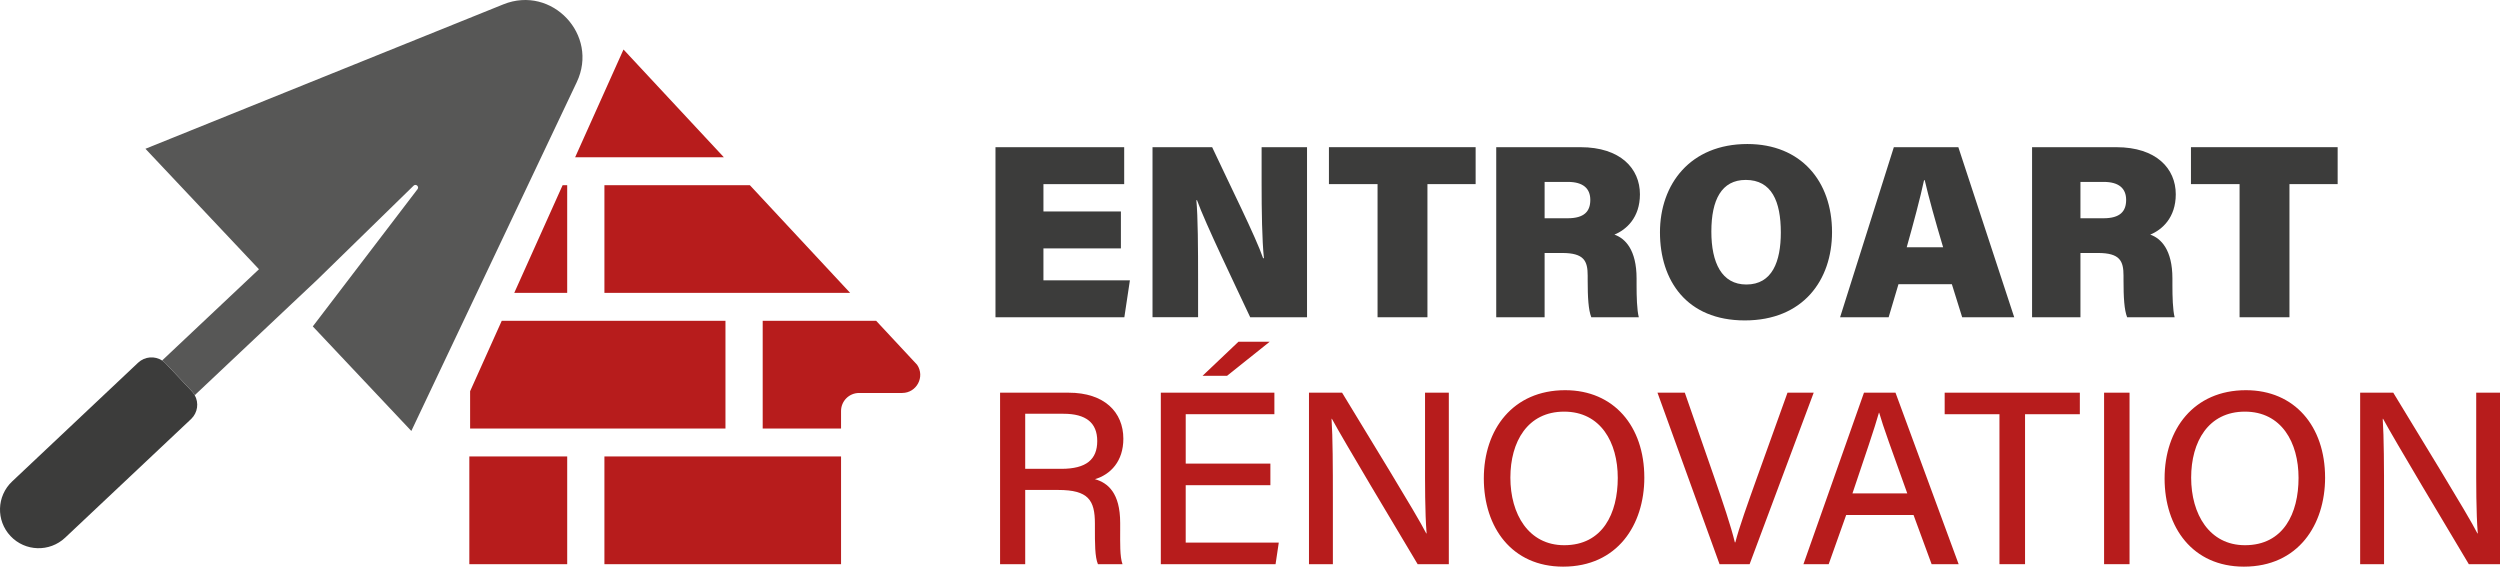 <?xml version="1.0" encoding="UTF-8"?>
<svg id="Calque_1" xmlns="http://www.w3.org/2000/svg" viewBox="0 0 2205.96 500">
  <defs>
    <style>
      .cls-1 {
        fill: #3c3c3b;
      }

      .cls-2 {
        fill: #b71c1c;
      }

      .cls-3 {
        fill: #575756;
      }
    </style>
  </defs>
  <g>
    <g>
      <polygon class="cls-2" points="640.14 283.09 640.14 378.16 414.82 378.16 414.82 345.21 442.72 283.09 640.14 283.09"/>
      <path class="cls-2" d="M796.07,346.75h-38c-8.82,0-15.94,7.12-15.94,15.94v15.46h-69.14v-95.07h100.12l36.14,38.79c7.17,10.58-.42,24.87-13.18,24.87Z"/>
      <rect class="cls-2" x="414.13" y="402.76" width="86.36" height="95.07"/>
      <rect class="cls-2" x="533.33" y="402.76" width="208.8" height="95.07"/>
      <polygon class="cls-2" points="638.71 138.75 507.5 138.75 550.17 43.68 638.71 138.75"/>
      <polygon class="cls-2" points="500.48 163.41 500.48 258.43 453.77 258.43 496.44 163.41 500.48 163.41"/>
      <polygon class="cls-2" points="750.15 258.43 533.33 258.43 533.33 163.41 661.67 163.41 750.15 258.43"/>
    </g>
    <g>
      <path class="cls-3" d="M508.93,72.48l-145.98,307.8-86.94-92.26,92.47-121.17c1.59-2.29-1.49-4.94-3.51-3.03l-85.08,83.06-22.59,21.26-26.94,25.4-58.51,55.16c-.64-1.17-1.49-2.34-2.44-3.35l-23.17-24.61c-.96-1.01-2.02-1.91-3.19-2.66l85.45-80.51-100.17-106.29L444.2,3.82c42.78-17.22,84.5,27,64.73,68.66Z"/>
      <path class="cls-1" d="M168.66,369.71l-111.18,104.74c-13.71,12.91-35.29,12.28-48.2-1.43-12.91-13.71-12.28-35.29,1.43-48.2l111.18-104.8c5.9-5.53,14.67-6.11,21.15-1.91,1.17.74,2.23,1.65,3.19,2.66l23.17,24.61c.96,1.01,1.81,2.18,2.44,3.35,3.77,6.75,2.66,15.41-3.19,20.99Z"/>
    </g>
  </g>
  <g>
    <path class="cls-1" d="M989.06,219.2h-68.35v28.14h76.3l-4.9,32.59h-113.71v-150.06h113.57v32.59h-71.25v24.16h68.35v32.59Z"/>
    <path class="cls-1" d="M1016.96,279.93v-150.06h52.62c15.79,33.8,38.65,79.46,44.95,97.94h.74c-1.67-15.58-2.05-42.09-2.05-66.02v-31.92h40.08v150.06h-50.14c-12.73-27.17-39.88-83.48-46.93-103.28h-.59c1.4,14.11,1.53,43.16,1.53,69.57v33.7h-40.22Z"/>
    <path class="cls-1" d="M1215.53,162.46h-42.9v-32.59h129.44v32.59h-42.52v117.48h-44.02v-117.48Z"/>
    <path class="cls-1" d="M1362.94,223.24v56.7h-42.69v-150.06h74.36c35.34,0,52.44,18.92,52.44,41.55,0,20.72-12.12,31.32-22.52,35.59,9.46,3.3,19.56,13.31,19.56,38.72v6.25c0,9.33.3,21.44,1.95,27.94h-41.91c-2.54-6.46-3.19-17.34-3.19-32.77v-3.87c0-12.96-3.09-20.06-22.49-20.06h-15.5ZM1362.94,192.59h20.34c14.65,0,19.98-6.09,19.98-16.19s-6.34-15.89-19.77-15.89h-20.55v32.07Z"/>
    <path class="cls-1" d="M1616.56,204.77c0,42.45-25.57,77.96-76.96,77.96s-74.87-35.28-74.87-77.75,26.75-77.9,77.12-77.9c47.29,0,74.71,32.8,74.71,77.69ZM1510.07,204.32c0,27.55,9.15,46.72,30.9,46.72,22.86,0,30.4-20.34,30.4-45.91,0-27.38-8-46.37-30.97-46.37-21.36,0-30.33,17.63-30.33,45.56Z"/>
    <path class="cls-1" d="M1675.19,250.75l-8.69,29.19h-42.83l47.42-150.06h56.92l49.3,150.06h-45.92l-9.11-29.19h-47.1ZM1714.57,218.16c-7.05-23.58-12.82-44.54-16.22-59.17h-.6c-3.47,16.17-9.21,37.58-15.29,59.17h32.11Z"/>
    <path class="cls-1" d="M1835.75,223.24v56.7h-42.69v-150.06h74.36c35.34,0,52.44,18.92,52.44,41.55,0,20.72-12.12,31.32-22.52,35.59,9.46,3.3,19.56,13.31,19.56,38.72v6.25c0,9.33.3,21.44,1.95,27.94h-41.91c-2.54-6.46-3.19-17.34-3.19-32.77v-3.87c0-12.96-3.09-20.06-22.49-20.06h-15.5ZM1835.75,192.59h20.34c14.65,0,19.98-6.09,19.98-16.19s-6.34-15.89-19.77-15.89h-20.55v32.07Z"/>
    <path class="cls-1" d="M1976.16,162.46h-42.9v-32.59h129.44v32.59h-42.52v117.48h-44.02v-117.48Z"/>
    <path class="cls-2" d="M904.63,432.32v65.51h-22.18v-151.33h60.53c31.46,0,48.25,17.11,48.25,40.68,0,19.79-11.25,31.54-25.08,35.64,11.43,3.21,22.28,12.16,22.28,38.59v6.67c0,10.38-.38,23.28,2.06,29.75h-21.69c-2.73-6.54-2.67-18.24-2.67-32.8v-3.03c0-20.6-5.72-29.67-32.35-29.67h-29.16ZM904.63,413.69h31.87c22.14,0,31.69-8.34,31.69-24.52s-10.02-24.07-29.71-24.07h-33.85v48.59Z"/>
    <path class="cls-2" d="M1120.96,428.11h-74.71v50.69h82.12l-2.83,19.02h-101.25v-151.33h100.21v19.01h-78.24v43.6h74.71v19.01ZM1120.35,301.54l-37.59,30.05h-21.63l31.67-30.05h27.55Z"/>
    <path class="cls-2" d="M1155.02,497.82v-151.33h29.21c21.18,35.12,66.07,107.73,74.27,124.2h.32c-1.51-18.74-1.39-43.06-1.39-67.8v-56.39h20.99v151.33h-27.51c-19.29-32.23-66.54-111.21-75.65-128.28h-.32c1.09,16.48,1.17,43.16,1.17,70.44v57.84h-21.1Z"/>
    <path class="cls-2" d="M1450.93,421.36c0,41.72-23.71,78.64-71.67,78.64-45.1,0-69.96-34.45-69.96-77.85s25.77-77.85,71.78-77.85c42.92,0,69.84,31.81,69.84,77.05ZM1332.73,421.5c0,32.11,16.03,59.58,47.48,59.58,33.99,0,47.28-28.09,47.28-59.41s-15.07-58.45-47.34-58.45-47.42,26.52-47.42,58.28Z"/>
    <path class="cls-2" d="M1517.3,497.82l-54.77-151.33h24.12l25.87,74.4c7.6,22,14.92,43.54,18.28,57.68h.44c3.17-12.71,11.25-35.16,19.06-57.01l26.96-75.07h23.12l-56.55,151.33h-26.52Z"/>
    <path class="cls-2" d="M1629.04,454.4l-15.43,43.42h-22.28l53.42-151.33h27.81l55.72,151.33h-23.85l-15.96-43.42h-59.43ZM1682.96,435.38c-13.73-38.29-21.45-59.29-24.8-71.21h-.22c-3.71,13.23-12.32,38.47-23.37,71.21h48.39Z"/>
    <path class="cls-2" d="M1764.28,365.5h-48.33v-19.01h119.27v19.01h-48.35v132.32h-22.58v-132.32Z"/>
    <path class="cls-2" d="M1879.07,346.49v151.33h-22.46v-151.33h22.46Z"/>
    <path class="cls-2" d="M2051.63,421.36c0,41.72-23.71,78.64-71.67,78.64-45.1,0-69.96-34.45-69.96-77.85s25.77-77.85,71.78-77.85c42.92,0,69.84,31.81,69.84,77.05ZM1933.44,421.5c0,32.11,16.03,59.58,47.48,59.58,33.99,0,47.28-28.09,47.28-59.41s-15.07-58.45-47.34-58.45-47.42,26.52-47.42,58.28Z"/>
    <path class="cls-2" d="M2082.56,497.82v-151.33h29.21c21.18,35.12,66.07,107.73,74.27,124.2h.32c-1.51-18.74-1.39-43.06-1.39-67.8v-56.39h20.99v151.33h-27.51c-19.29-32.23-66.54-111.21-75.65-128.28h-.32c1.09,16.48,1.17,43.16,1.17,70.44v57.84h-21.1Z"/>
  </g>
</svg>